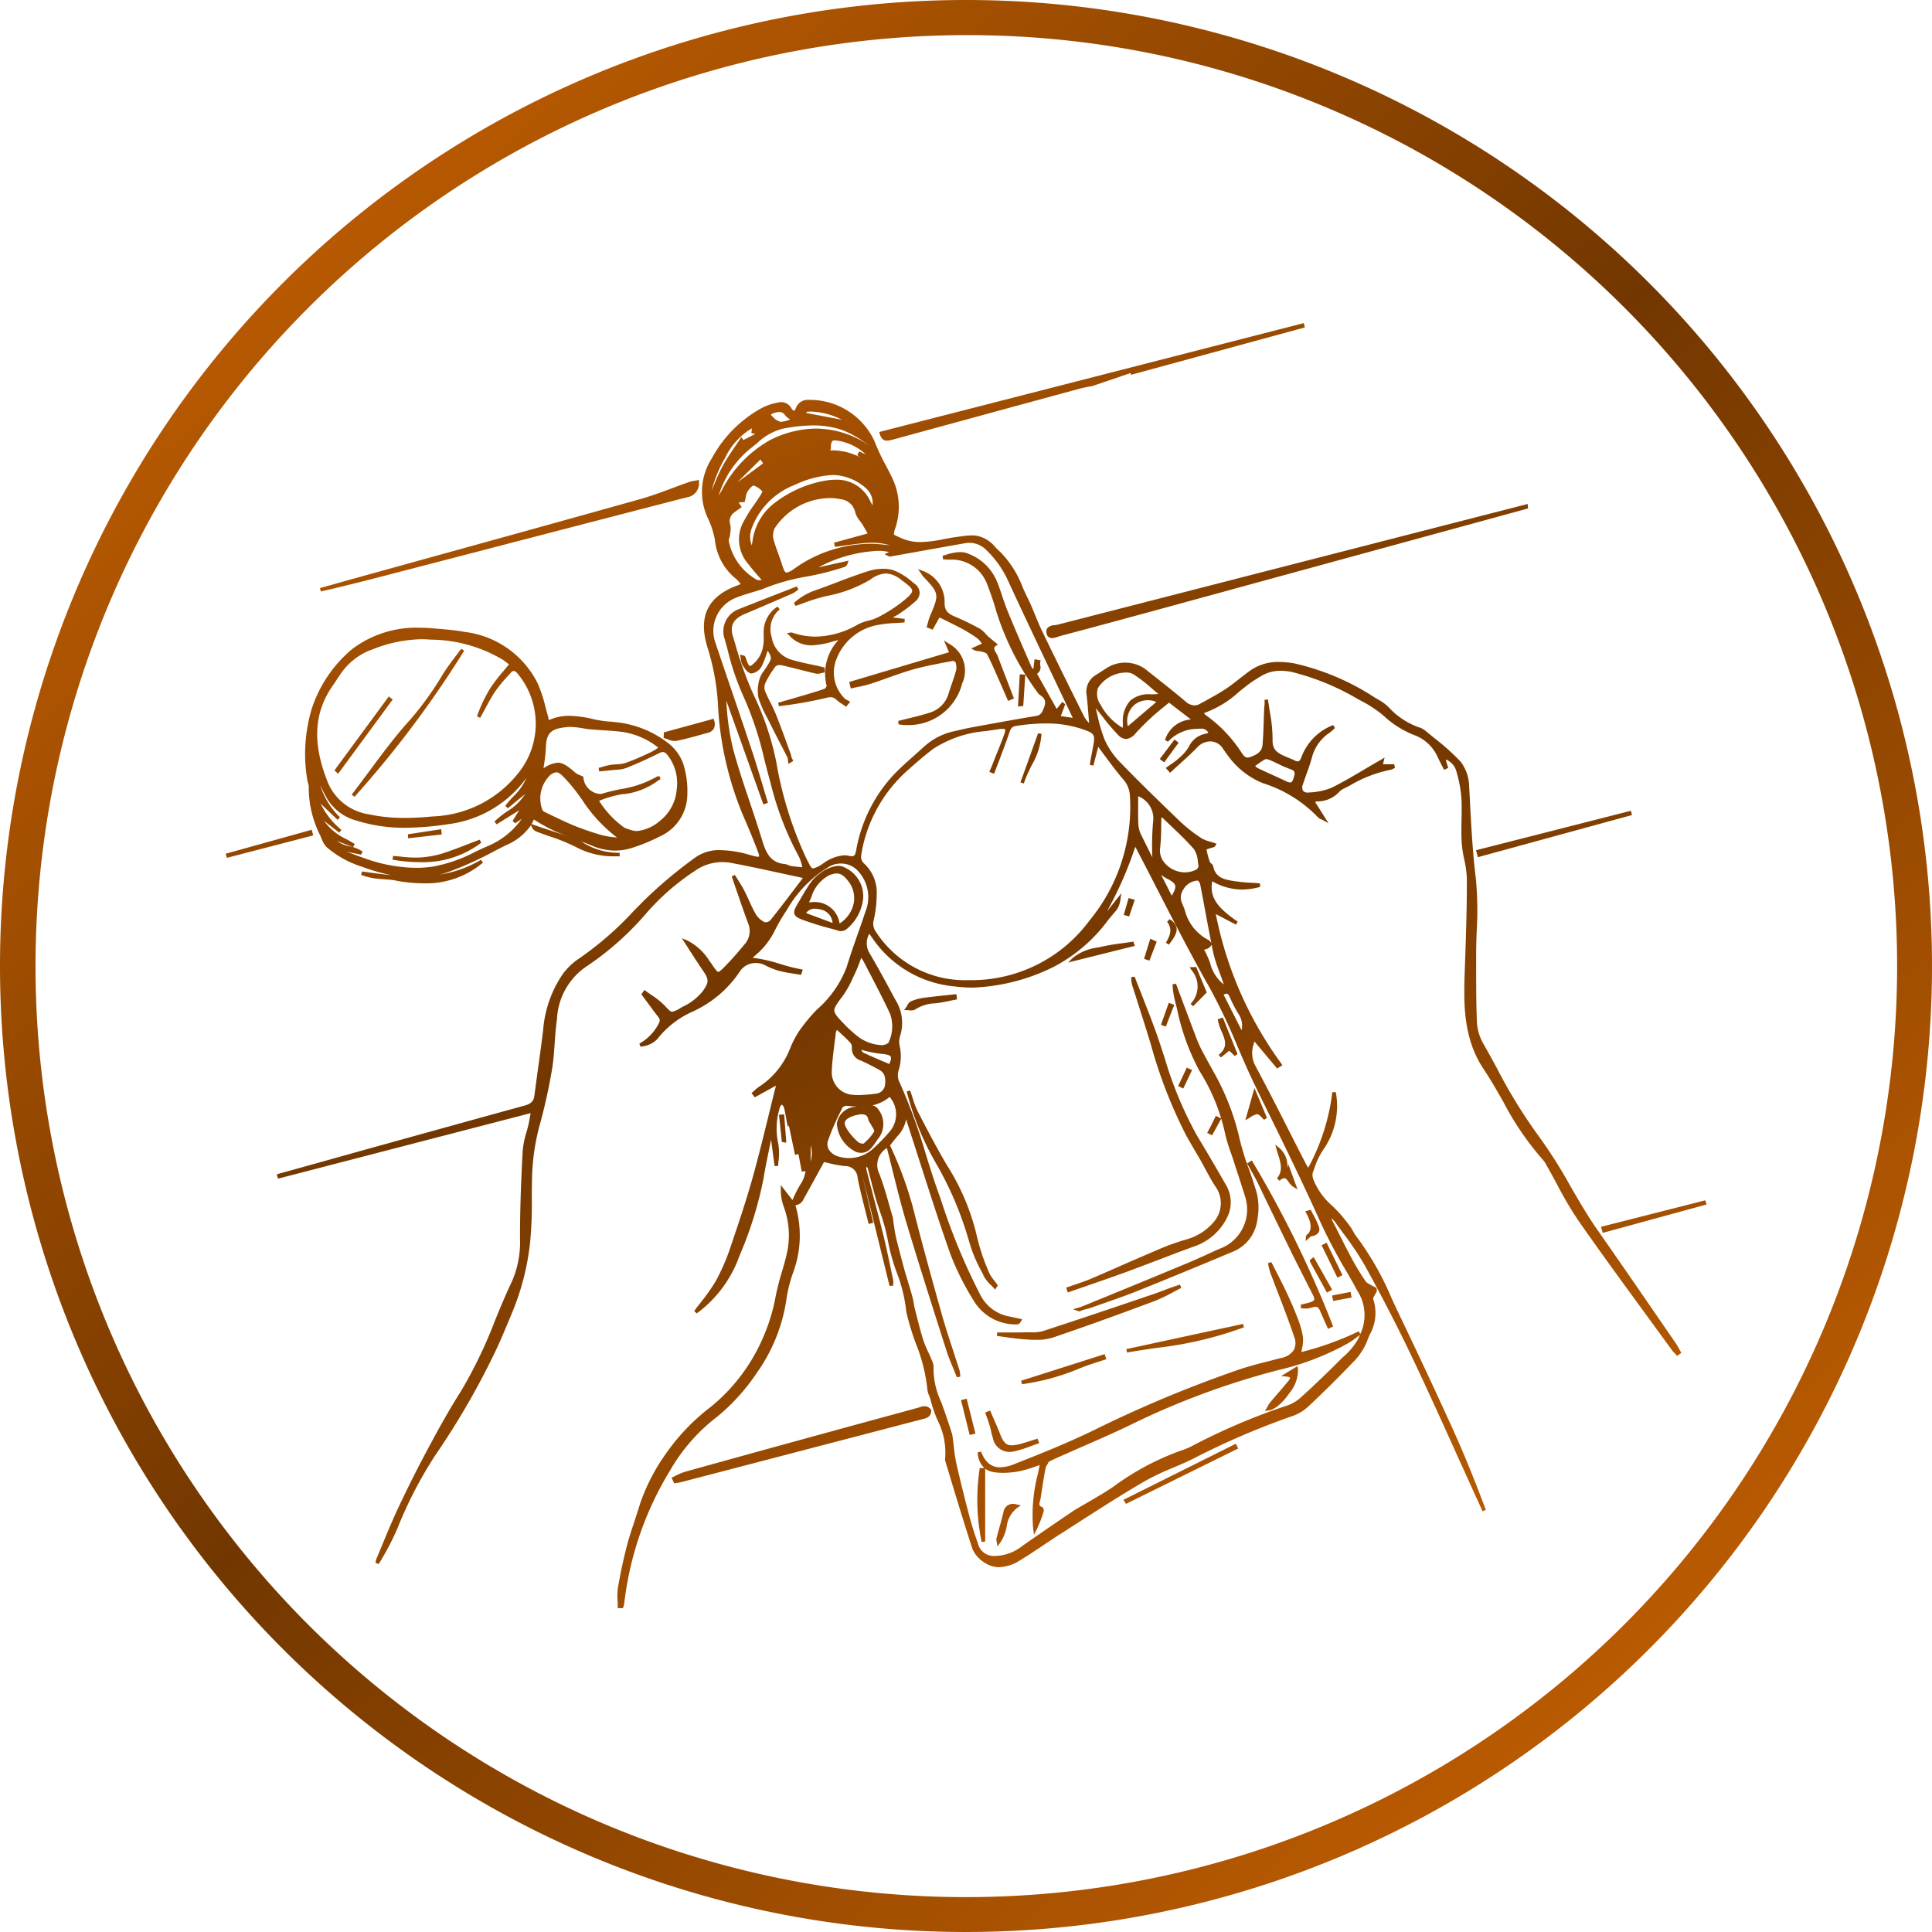 <svg id="Component_39_36" data-name="Component 39 – 36" xmlns="http://www.w3.org/2000/svg" xmlns:xlink="http://www.w3.org/1999/xlink" width="110" height="110" viewBox="0 0 110 110">
  <defs>
    <linearGradient id="linear-gradient" x1="0.064" y1="0.052" x2="0.891" y2="0.974" gradientUnits="objectBoundingBox">
      <stop offset="0" stop-color="#c96201"/>
      <stop offset="0.483" stop-color="#723700"/>
      <stop offset="1" stop-color="#c96201"/>
    </linearGradient>
    <linearGradient id="linear-gradient-2" x1="0.24" y1="-0.181" x2="0.874" y2="1.079" xlink:href="#linear-gradient"/>
  </defs>
  <path id="Pfad_36812" data-name="Pfad 36812" d="M55,2A53.015,53.015,0,0,0,34.371,103.836,53.014,53.014,0,0,0,75.629,6.164,52.666,52.666,0,0,0,55,2m0-2A55,55,0,1,1,0,55,55,55,0,0,1,55,0Z" fill="url(#linear-gradient)"/>
  <g id="Group_67553" data-name="Group 67553" transform="translate(-88.496 -99.901)">
    <g id="Group_67554" data-name="Group 67554" transform="translate(101.463 118.43)">
      <path id="Union_2" data-name="Union 2" d="M13039.36,12256.625v-.1c0-.108,0-.221-.01-.329a3.375,3.375,0,0,1,.023-.749c.164-.924.338-1.727.532-2.456.118-.444.267-.889.408-1.312.1-.318.213-.651.312-.977a11.035,11.035,0,0,1,1.332-2.663l.014-.02a12.035,12.035,0,0,1,2.726-2.884,10.375,10.375,0,0,0,2.827-3.67,10.632,10.632,0,0,0,.825-2.581,13.853,13.853,0,0,1,.353-1.387c.118-.4.239-.819.322-1.233a4.676,4.676,0,0,0-.214-2.5,2.692,2.692,0,0,1-.165-.937v-.29l.178.228c.162.209.322.416.484.622.028-.06.057-.118.081-.175a6.3,6.3,0,0,1,.382-.728,1.685,1.685,0,0,0,.279-.739l-.21.026-.191-1-.193.049-.355-1.687-.056.105-.043-.233a.083.083,0,0,1-.013-.065c-.014-.062-.023-.129-.036-.194-.037-.2-.076-.428-.132-.645a.451.451,0,0,0-.112-.142l-.006-.007a.43.43,0,0,0-.1.136,3.99,3.99,0,0,0-.1,2.1,3.325,3.325,0,0,1,.01,1.009c-.01.082-.016.168-.022.25l-.2.007-.2-1.516a.025.025,0,0,0,0,.017c-.042.2-.082.4-.125.607-.108.529-.22,1.079-.309,1.625a21.559,21.559,0,0,1-1.328,4.291c-.06.145-.115.292-.171.437a6.933,6.933,0,0,1-2.3,2.93l-.142-.142c.108-.147.228-.3.353-.46a10.8,10.8,0,0,0,.878-1.249,12.068,12.068,0,0,0,.871-2.032c.4-1.181.871-2.574,1.256-3.962.332-1.2.631-2.43.924-3.62.118-.483.24-.983.365-1.477,0-.007,0-.013,0-.023l-1.2.661-.184-.24.068-.062c.033-.029.066-.059.1-.088a1.482,1.482,0,0,1,.236-.194,4.572,4.572,0,0,0,1.763-2.131l.026-.062a5.709,5.709,0,0,1,.5-.97,9.821,9.821,0,0,1,1.023-1.243l.006-.006a6.037,6.037,0,0,0,1.7-2.437c.185-.612.4-1.224.608-1.818.151-.425.306-.861.447-1.3a2.187,2.187,0,0,0-.529-2.449,1.341,1.341,0,0,0-1.542-.125,6.8,6.8,0,0,0-2.4,2.466,10.283,10.283,0,0,0-.635,1.072,4.385,4.385,0,0,1-1.2,1.542.578.578,0,0,0-.1.1,8.693,8.693,0,0,1,1.559.352,10.276,10.276,0,0,0,1.174.3l.115.021-.1.3-.082-.014c-.115-.02-.23-.039-.346-.056-.267-.043-.543-.086-.806-.154a4.1,4.1,0,0,1-.818-.326,1.115,1.115,0,0,0-.52-.125,1.062,1.062,0,0,0-.924.5,6.414,6.414,0,0,1-2.71,2.281,5.246,5.246,0,0,0-1.982,1.553,1.407,1.407,0,0,1-.832.411l-.111.029-.076-.185a2.7,2.7,0,0,0,1.089-1.117c.1-.185.095-.264-.017-.408-.224-.286-.44-.585-.651-.871-.089-.118-.174-.237-.263-.355l-.043-.059.175-.247.082.063c.105.079.22.158.328.233a4.49,4.49,0,0,1,.721.575l.059.063c.211.221.3.31.389.31a1.381,1.381,0,0,0,.467-.211l.142-.079a3.192,3.192,0,0,0,1.121-.867c.368-.51.375-.675.039-1.164-.27-.392-.532-.8-.766-1.164-.1-.151-.191-.3-.28-.435l-.174-.266.293.118a3.151,3.151,0,0,1,1.278,1.17c.076.1.142.194.194.276.142.2.24.349.31.349.092,0,.292-.214.595-.536l.017-.016c.306-.322.6-.671.874-1a1.134,1.134,0,0,0,.211-1.22c-.217-.585-.421-1.177-.635-1.806-.1-.275-.194-.559-.293-.854l.178-.086.2.319c.125.2.236.382.332.565s.184.378.27.565c.121.27.25.55.4.806a1.213,1.213,0,0,0,.493.435.159.159,0,0,0,.046.006.414.414,0,0,0,.267-.1c.51-.638,1.013-1.3,1.5-1.942q.179-.233.355-.471v-.013l-1.1-.237c-.97-.21-1.97-.431-2.959-.614a2.706,2.706,0,0,0-2.095.46,13.331,13.331,0,0,0-2.7,2.345,16.892,16.892,0,0,1-3.538,3.14,3.837,3.837,0,0,0-1.6,2.937c-.062.446-.1.9-.128,1.351-.036.507-.072,1.033-.158,1.542a31.973,31.973,0,0,1-.729,3.262,12.626,12.626,0,0,0-.407,3.042c-.011.345-.011.7-.011,1.039a22.858,22.858,0,0,1-.095,2.463,14.428,14.428,0,0,1-1.02,4.008c-.075.178-.147.358-.224.536-.21.5-.424,1.022-.661,1.525a43.977,43.977,0,0,1-3.491,6.066,23.77,23.77,0,0,0-2.157,4.162,15.165,15.165,0,0,1-1.072,2.039l-.184-.076a.31.31,0,0,1,.013-.056.652.652,0,0,1,.036-.145c.119-.282.237-.568.353-.849.279-.674.568-1.371.884-2.045.55-1.17,1.121-2.314,1.707-3.4.562-1.052,1.18-2.176,1.881-3.277a25.945,25.945,0,0,0,1.933-4.015c.31-.753.628-1.526.986-2.272a5.651,5.651,0,0,0,.438-2.446c0-1.453.05-3.024.154-4.951a5.073,5.073,0,0,1,.214-1.053c.046-.164.093-.332.129-.5.029-.129.052-.264.082-.431q.015-.075.029-.158l-14.385,3.731-.026-.092a.33.33,0,0,0-.017-.059l-.026-.1.1-.026c.812-.224,1.621-.45,2.43-.674l2.5-.7c2.977-.825,6.054-1.68,9.085-2.512.362-.1.51-.25.55-.56.072-.542.147-1.095.22-1.631.1-.687.19-1.4.279-2.1a6.536,6.536,0,0,1,1.1-3.169,3.6,3.6,0,0,1,.956-.918,18.44,18.44,0,0,0,3.107-2.709c.194-.194.392-.395.585-.592a26.117,26.117,0,0,1,2.891-2.427,2.332,2.332,0,0,1,1.44-.437,6.388,6.388,0,0,1,1.184.142c.147.029.292.072.434.111.122.036.243.073.368.1a.67.67,0,0,0,.161.023.108.108,0,0,0,.065-.013s.026-.043-.042-.224c-.217-.582-.454-1.147-.674-1.674a18.7,18.7,0,0,1-1.611-6.563,13.288,13.288,0,0,0-.605-3.436c-.536-1.72-.017-2.86,1.588-3.492.076-.026.151-.062.247-.1.017-.007.036-.017.056-.023l-.049-.06a1.677,1.677,0,0,0-.23-.246,3.248,3.248,0,0,1-1.193-2.22,5.055,5.055,0,0,0-.421-1.269c-.023-.06-.05-.115-.072-.171a3.529,3.529,0,0,1,.315-3.184,7.1,7.1,0,0,1,2.848-2.873,3.147,3.147,0,0,1,.91-.306.665.665,0,0,1,.779.325c.05.089.108.132.142.132s.076-.05.105-.132a.719.719,0,0,1,.739-.483l.086,0a4.056,4.056,0,0,1,3.653,2.345,11.835,11.835,0,0,0,.657,1.4c.122.233.243.47.358.707a3.8,3.8,0,0,1,.171,2.863.964.964,0,0,0-.075.342c.013.03.095.069.21.122.046.02.1.043.154.069a2.643,2.643,0,0,0,1.157.249,7.292,7.292,0,0,0,1.3-.164c.26-.049.526-.1.792-.132.063-.01.125-.016.191-.026a4.861,4.861,0,0,1,.756-.059,1.8,1.8,0,0,1,1.227.688c.082.085.167.171.256.246a5.715,5.715,0,0,1,1.286,2.019c.092.207.188.421.289.625.158.315.293.645.424.964.119.289.24.592.379.874.845,1.756,1.7,3.479,2.426,4.936a1.647,1.647,0,0,0,.233.3c.011.01.021.022.03.032-.01-.131-.02-.263-.03-.4-.032-.388-.062-.789-.108-1.181a1.106,1.106,0,0,1,.54-1.164l.27-.171c.085-.059.171-.115.26-.167a1.957,1.957,0,0,1,2.41.124c.8.632,1.47,1.158,2.146,1.727a.8.8,0,0,0,.51.23.658.658,0,0,0,.306-.086c.079-.046.161-.089.24-.131.4-.221.818-.447,1.207-.7.286-.19.562-.407.831-.618.178-.138.358-.282.546-.418a2.753,2.753,0,0,1,1.684-.522,5.349,5.349,0,0,1,.861.079,13.925,13.925,0,0,1,4.58,1.939l.358.208a2.581,2.581,0,0,1,.53.44,4.252,4.252,0,0,0,1.6,1.042,1.1,1.1,0,0,1,.381.188l.543.443a13.067,13.067,0,0,1,1.482,1.329,2.373,2.373,0,0,1,.493,1.4c.011.191.021.379.03.569.079,1.528.157,3.113.349,4.669a19.421,19.421,0,0,1,.053,2.985c-.017.467-.036.95-.033,1.421,0,.21,0,.421,0,.631,0,1.052,0,2.144.046,3.212a2.78,2.78,0,0,0,.364,1.181c.257.447.507.907.75,1.352a29.271,29.271,0,0,0,2.318,3.794,28.438,28.438,0,0,1,1.91,3c.474.818.963,1.663,1.516,2.452,1.184,1.693,2.377,3.423,3.528,5.1l.943,1.368a3.445,3.445,0,0,1,.185.315c.026.049.052.1.078.142l.043.079-.24.171-.059-.066c-.026-.026-.053-.056-.076-.082a1.588,1.588,0,0,1-.171-.194c-.479-.66-.97-1.331-1.443-1.979-1.272-1.743-2.591-3.548-3.85-5.35a20.909,20.909,0,0,1-1.23-2.082c-.174-.325-.354-.66-.542-.986-.02-.032-.036-.068-.056-.1a1.524,1.524,0,0,0-.2-.31,16.424,16.424,0,0,1-2.262-3.308c-.353-.618-.717-1.256-1.115-1.854-1.216-1.812-1.144-3.854-1.085-5.655l.01-.276c.057-1.62.115-3.3.108-4.944a5.667,5.667,0,0,0-.147-1.069,6.851,6.851,0,0,1-.145-.94c-.026-.443-.02-.891-.01-1.328.006-.414.017-.842-.01-1.263a7.218,7.218,0,0,0-.3-1.545.972.972,0,0,0-.595-.625l.147.48-.236.111-.043-.085-.1-.194c-.072-.145-.147-.293-.22-.444a2.341,2.341,0,0,0-1.339-1.259,5.416,5.416,0,0,1-1.716-1.078,6.6,6.6,0,0,0-1.246-.839l-.24-.128a14.086,14.086,0,0,0-3.774-1.549,3.266,3.266,0,0,0-.635-.065,2.09,2.09,0,0,0-1.131.318l-.142.086c-.118.072-.24.147-.355.227-.256.178-.506.382-.746.575a5.814,5.814,0,0,1-1.979,1.2s0,0,0,.007a.412.412,0,0,0,.093.108,7.8,7.8,0,0,1,1.982,2.049c.02.025.036.052.056.082.118.174.2.289.352.289a.463.463,0,0,0,.125-.023c.483-.164.69-.364.721-.693.039-.444.053-.9.068-1.342.007-.236.017-.483.026-.727,0-.053.007-.108.014-.161a1.639,1.639,0,0,0,.006-.315l0-.023.2-.025v.025c.029.221.068.447.1.668a8.479,8.479,0,0,1,.158,1.611c-.017.614.329.763.763.957.033.013.069.029.1.042s.089.036.135.057a1.7,1.7,0,0,1,.233.1.448.448,0,0,0,.2.066c.037,0,.125,0,.214-.25a3.123,3.123,0,0,1,1.806-1.818l.1.168c-.029.025-.062.056-.092.085a1.767,1.767,0,0,1-.224.19,2.43,2.43,0,0,0-1,1.424c-.089.322-.2.642-.315.95-.062.178-.128.362-.187.543a.435.435,0,0,0,0,.378.35.35,0,0,0,.329.1,3.71,3.71,0,0,0,1.328-.283c.678-.342,1.342-.736,1.986-1.118.26-.154.529-.312.8-.467l.2-.118-.089.378h.638l.043.214-.075.033a.167.167,0,0,0-.046.022.457.457,0,0,1-.146.05,7.438,7.438,0,0,0-2.314.9c-.065.032-.128.068-.194.1-.022.014-.046.023-.072.036a1.079,1.079,0,0,0-.3.19,1.683,1.683,0,0,1-1.292.572.315.315,0,0,0-.1.03s-.007,0-.01,0l.766,1.207-.339-.182c-.029-.016-.059-.029-.089-.042a.464.464,0,0,1-.177-.112,7.4,7.4,0,0,0-3.131-1.939,4.561,4.561,0,0,1-2.031-1.625c-.079-.1-.155-.213-.254-.358a.849.849,0,0,0-.717-.395,1.032,1.032,0,0,0-.733.336c-.325.339-.68.657-1.022.967-.15.135-.306.276-.453.414l-.076.069-.243-.273.089-.065c.065-.05.138-.1.2-.142a3.378,3.378,0,0,0,.421-.319l.053-.049a2.491,2.491,0,0,0,.542-.618,1.312,1.312,0,0,1,.99-.763.428.428,0,0,0,.128-.056.443.443,0,0,0-.44-.224c-.072,0-.151,0-.233.01l-.04,0a2.284,2.284,0,0,0-1.585.73l-.167-.1a1.661,1.661,0,0,1,1.473-1.167l-1.246-.957c-.092.076-.184.148-.272.221-.237.193-.464.378-.678.572-.352.322-.657.628-.934.93a.836.836,0,0,1-.56.349.694.694,0,0,1-.473-.253,10.961,10.961,0,0,1-.852-1c-.105-.135-.218-.276-.326-.411a1.06,1.06,0,0,1-.085-.115c.039.147.075.3.108.447a8.707,8.707,0,0,0,.407,1.371,4.44,4.44,0,0,0,.911,1.315c1.138,1.177,2.312,2.311,3.409,3.363a8.355,8.355,0,0,0,1.194.931,1.777,1.777,0,0,0,.489.193c.082.026.168.05.25.079l.118.043-.062.1a.135.135,0,0,1-.078.085c-.062.023-.146.047-.221.069s-.158.05-.21.069a4.151,4.151,0,0,0,.2.736.306.306,0,0,0,.06.056.293.293,0,0,1,.118.161c.135.688.687.773,1.269.861l.021,0a8.633,8.633,0,0,0,.934.085l.434.03.02.2a3.858,3.858,0,0,1-1.045.154,3.418,3.418,0,0,1-1.69-.474c-.145.888.23,1.463,1.453,2.3l-.1.171-1.145-.6a21.391,21.391,0,0,0,3.735,8.52l.056.086-.3.188-1.3-1.549c-.01.053-.021.1-.033.151a1.556,1.556,0,0,0,.056,1.17c.707,1.322,1.4,2.68,2.068,4,.276.543.563,1.108.849,1.661a2.28,2.28,0,0,0,.121.2.118.118,0,0,1,.01.014,12,12,0,0,0,1.371-4.3l.2,0a4.342,4.342,0,0,1-.7,3.252,4.077,4.077,0,0,0-.514,1.056c-.032.089-.065.178-.1.266a.69.69,0,0,0,.043.418,3.834,3.834,0,0,0,1.068,1.477c.129.128.26.26.385.391a10,10,0,0,1,.642.8,2.427,2.427,0,0,1,.161.26,2.034,2.034,0,0,0,.168.27,16.715,16.715,0,0,1,2.031,3.563c.118.257.24.52.365.779.943,1.974,2.052,4.314,3.13,6.694.592,1.306,1.184,2.753,1.861,4.555l-.185.078-.078-.171c-.062-.131-.122-.263-.182-.395-.371-.815-.746-1.644-1.111-2.446-.838-1.86-1.709-3.787-2.6-5.665-.818-1.727-1.716-3.472-2.745-5.336a17.019,17.019,0,0,0-1.193-1.782c-.171-.228-.343-.464-.507-.7a.981.981,0,0,0-.181-.171.131.131,0,0,1-.026-.017c.1.2.2.4.31.605.275.556.565,1.127.861,1.683a14.667,14.667,0,0,0,.789,1.3.763.763,0,0,0,.25.182,1.458,1.458,0,0,1,.135.082.747.747,0,0,0,.072.032.3.3,0,0,1,.178.139.271.271,0,0,1-.05.236c-.013.023-.026.046-.036.066-.017.039-.039.078-.06.118a.71.71,0,0,0-.062.135,2.5,2.5,0,0,1-.2,2.071c-.056.135-.111.272-.161.407a3.757,3.757,0,0,1-.842,1.207c-.742.779-1.548,1.575-2.462,2.437a2.534,2.534,0,0,1-.931.565,43.549,43.549,0,0,0-5.613,2.41c-.388.194-.792.368-1.184.532a14.66,14.66,0,0,0-1.62.773c-1.23.717-2.453,1.5-3.631,2.255l-1.091.7c-.319.2-.639.417-.95.624-.447.3-.914.615-1.385.9a2.362,2.362,0,0,1-1.22.408,1.484,1.484,0,0,1-.845-.267,1.732,1.732,0,0,1-.671-.763c-.411-1.256-.8-2.538-1.178-3.777-.124-.418-.249-.832-.374-1.247a.159.159,0,0,1-.01-.088,4.044,4.044,0,0,0-.432-2.233,7.988,7.988,0,0,1-.4-1.174,1.509,1.509,0,0,0-.076-.22,1.135,1.135,0,0,1-.1-.358,9.637,9.637,0,0,0-.647-2.585,14.671,14.671,0,0,1-.533-1.745.043.043,0,0,0-.007-.021.375.375,0,0,1-.013-.072,8.677,8.677,0,0,0-.543-2.223,11.1,11.1,0,0,1-.5-1.8,10.6,10.6,0,0,0-.464-1.693c-.056-.171-.115-.349-.171-.526-.118-.375-.214-.76-.31-1.135-.065-.25-.131-.51-.2-.766a.382.382,0,0,0-.066-.115.257.257,0,0,0-.022.138c.141.572.3,1.147.44,1.707.178.664.354,1.348.522,2.025.158.638.293,1.289.428,1.924.046.217.089.434.138.65a.824.824,0,0,1-.013.346h-.194l-1.545-6.294.618,2.706-.264.063-.022-.095c-.06-.247-.125-.5-.185-.743-.147-.579-.3-1.181-.417-1.779a.7.7,0,0,0-.724-.677,6.45,6.45,0,0,1-.924-.168c-.092-.02-.181-.039-.267-.06-.092.171-.187.339-.279.51-.286.523-.579,1.059-.878,1.588a.577.577,0,0,1-.471.362h0a6.047,6.047,0,0,1-.119,3.8,7.8,7.8,0,0,0-.389,1.535,9.635,9.635,0,0,1-1.684,4.2,11.5,11.5,0,0,1-2.242,2.488,10.362,10.362,0,0,0-2.716,3.1,18.6,18.6,0,0,0-2.6,7.579.685.685,0,0,1-.032.125.155.155,0,0,0-.014.039l-.022.072Zm14.9-24.713c.224.589.4,1.2.569,1.8.059.21.121.424.184.634a1.469,1.469,0,0,1,.043.28c.007.056.01.108.02.157.014.069.023.139.033.207.032.207.068.425.118.632.132.525.272,1.056.411,1.571l.056.211c.036.125.075.253.112.374.022.073.046.148.068.224s.046.158.072.237c.069.236.145.483.207.727.026.1.043.2.06.3s.029.188.053.275c.033.122.063.244.092.365.122.477.247.97.395,1.447a5.49,5.49,0,0,0,.276.67c.06.125.118.257.171.389.014.026.023.053.033.075a.919.919,0,0,1,.108.411,4.446,4.446,0,0,0,.411,1.937c.19.49.358,1,.52,1.486l.108.335a1.349,1.349,0,0,1,.056.3c0,.033.01.069.014.1.02.145.036.293.052.438a8.376,8.376,0,0,0,.142.911c.207.907.444,1.877.753,3.044.139.526.315,1.046.471,1.493a.926.926,0,0,0,.917.714,2.611,2.611,0,0,0,1.607-.569c.855-.6,1.77-1.229,2.878-1.979.171-.115.352-.217.529-.318.1-.06.213-.119.322-.185.138-.082.275-.164.417-.246.349-.207.71-.418,1.042-.651a15.056,15.056,0,0,1,3.788-2.032l.06-.022a4.155,4.155,0,0,0,.578-.233,35.783,35.783,0,0,1,5.5-2.342,2.306,2.306,0,0,0,.785-.486c.685-.618,1.378-1.282,2.124-2.028.082-.082.168-.165.25-.243a3.836,3.836,0,0,0,.832-.987c.046-.092.088-.183.126-.273l-.176.133a4.671,4.671,0,0,1-.457.322,15.174,15.174,0,0,1-4,1.548,44.484,44.484,0,0,0-8.257,3.038c-1,.49-2.035.94-3.038,1.378-.486.214-.986.435-1.479.654-.108.049-.215.105-.32.162l-.028.059q-.029.059-.059.108a.654.654,0,0,0-.093.2c-.115.628-.2,1.184-.275,1.693-.011.057-.023.108-.037.158-.056.2-.072.286.119.355.1.039.1.21.082.27a7.288,7.288,0,0,1-.4,1.025l-.142.283-.046-.316a9.261,9.261,0,0,1,.276-3.2c.029-.149.06-.3.089-.451-.082.026-.163.055-.243.083a6.686,6.686,0,0,1-.957.275,5.111,5.111,0,0,1-.871.083,3.446,3.446,0,0,1-.471-.03,1.156,1.156,0,0,1-.559-.205v4.147l-.2.023a11.717,11.717,0,0,1-.122-4.117l.01-.092h.263a1.275,1.275,0,0,1-.377-.891l.19-.046c.236.608.582.894,1.085.894a2.265,2.265,0,0,0,.8-.177c1.233-.487,2.664-1.053,4.015-1.687l.441-.207a70.324,70.324,0,0,1,8.509-3.548c.556-.177,1.131-.322,1.69-.463.184-.046.365-.1.549-.142a1.088,1.088,0,0,0,.727-.467.908.908,0,0,0,.014-.736c-.27-.806-.582-1.618-.882-2.4-.128-.329-.26-.671-.385-1.01a3.174,3.174,0,0,1-.224-.789l.188-.056c.083.161.165.318.247.479.188.365.381.747.563,1.125.266.563.47,1.02.631,1.446a5.256,5.256,0,0,1,.361,1.22,2.13,2.13,0,0,1-.062.694l-.029.157a17,17,0,0,0,3.265-1.18l.092.153a2.546,2.546,0,0,0-.15-2.433c-.056-.088-.105-.184-.154-.275-.03-.057-.062-.119-.093-.175-.118-.2-.233-.407-.352-.611a30.67,30.67,0,0,1-1.479-2.778c-1.1-2.463-2.318-4.929-3.492-7.312l-.233-.48c-.371-.756-.71-1.538-1.035-2.3a34.269,34.269,0,0,0-1.592-3.354c-1.042-1.835-2.022-3.739-2.969-5.583-.411-.8-.839-1.631-1.263-2.44a21.589,21.589,0,0,1-1.618,3.687l.592-.747.23-.292-.053.368a1.217,1.217,0,0,1-.246.621c-.142.164-.286.332-.425.5a9.064,9.064,0,0,1-3.091,2.681,11.258,11.258,0,0,1-4.633,1.2,7.535,7.535,0,0,1-.986-.062,6.354,6.354,0,0,1-4.737-2.752c-.05-.072-.1-.145-.171-.236a.147.147,0,0,1-.01-.017v.007a1.1,1.1,0,0,0-.023,1.032c.553.938,1.062,1.881,1.489,2.683a2.475,2.475,0,0,1,.3,2.075,1.079,1.079,0,0,0-.033.595,2.639,2.639,0,0,1-.065,1.4.936.936,0,0,0,.013.569,31.48,31.48,0,0,1,1.532,4.165c.21.681.431,1.382.671,2.062.063.175.121.349.184.52a35.464,35.464,0,0,0,2.295,5.527,2.307,2.307,0,0,0,1.631,1.161c.136.026.271.056.4.085l.315.069-.068.118c-.023.043-.1.175-.221.175a.026.026,0,0,1-.017,0,2.79,2.79,0,0,1-2.344-1.177,15.421,15.421,0,0,1-1.434-2.812c-.638-1.8-1.229-3.659-1.806-5.451-.236-.733-.479-1.493-.72-2.239,0,0,0,0,0-.007a1.856,1.856,0,0,1-.523,1l-.095.119c-.076.095-.155.193-.23.292-.021.03-.043.06-.066.088a21.37,21.37,0,0,1,1.289,3.477c.55,2.177,1.147,4.324,1.657,6.136.2.707.431,1.417.658,2.1.1.328.217.664.322,1a1.139,1.139,0,0,1,.068.453l-.193.03c-.062-.165-.129-.326-.194-.487-.145-.345-.293-.7-.407-1.068l-.264-.822c-.667-2.094-1.357-4.264-2-6.408-.3-1-.556-2.038-.806-3.038-.1-.4-.2-.817-.311-1.229A1.129,1.129,0,0,0,13054.262,12231.912Zm-3.916-.717a1.676,1.676,0,0,0,0-.921Zm1.818-3.084-.118.246a13.224,13.224,0,0,0-.717,1.667.589.589,0,0,0,.046.477.91.91,0,0,0,.572.415,2.03,2.03,0,0,0,1.985-.48,9.981,9.981,0,0,0,.918-.95,1.509,1.509,0,0,0-.007-1.966,2.306,2.306,0,0,1-.982.478.5.5,0,0,1,.3.183,1.348,1.348,0,0,1,.026,1.72c-.049.063-.092.129-.141.2-.194.282-.411.6-.825.6a.955.955,0,0,1-.25-.036,1.924,1.924,0,0,1-1.135-1.627,1.134,1.134,0,0,1,1.059-.957l.113-.015c-.171,0-.356-.018-.587-.041h-.022A.359.359,0,0,0,13052.164,12228.111Zm.871.424a1.826,1.826,0,0,0-.312.082c-.253.1-.388.207-.424.322s.017.27.161.486a3.5,3.5,0,0,0,.605.675.494.494,0,0,0,.253.078.1.1,0,0,0,.036,0,2.793,2.793,0,0,0,.621-.713.909.909,0,0,0-.125-.25,1.7,1.7,0,0,1-.1-.182c-.01-.016-.026-.039-.043-.062a.375.375,0,0,1-.079-.167c-.039-.221-.147-.3-.437-.3h0A1.335,1.335,0,0,1,13053.035,12228.535Zm-1.193-4.82a.409.409,0,0,0-.062.135c-.023.2-.046.4-.072.592-.069.556-.145,1.128-.161,1.69a1.288,1.288,0,0,0,1.032,1.246,3.339,3.339,0,0,0,.493.033,8.414,8.414,0,0,0,1.026-.083.566.566,0,0,0,.486-.532c.043-.408-.049-.654-.3-.8-.343-.194-.7-.378-1.069-.543a.707.707,0,0,1-.52-.736.424.424,0,0,0-.088-.283c-.182-.193-.379-.378-.593-.575-.052-.053-.108-.1-.167-.157C13051.845,12223.708,13051.845,12223.712,13051.842,12223.715Zm1.4,1.141c.021.047.053.119.076.129.385.181.77.345,1.177.52l.325.138c.1-.2.125-.342.083-.417s-.2-.135-.464-.155a6.311,6.311,0,0,1-.733-.115l-.049-.01c-.125-.026-.244-.062-.358-.095l-.069-.02A.077.077,0,0,1,13053.242,12224.855Zm-.1-5.027c-.1.267-.191.493-.3.717l-.095.2a5.616,5.616,0,0,1-.543.98l-.036.049c-.325.434-.486.654-.474.839s.227.41.611.809c.175.184.372.354.563.522l.007,0a2.407,2.407,0,0,0,1.506.624h.013a.589.589,0,0,0,.379-.131,2.137,2.137,0,0,0,.1-1.641c-.342-.74-.727-1.477-1.095-2.19-.138-.26-.272-.522-.407-.786a1.637,1.637,0,0,0-.129-.2.1.1,0,0,1-.016-.026C13053.193,12219.684,13053.164,12219.756,13053.138,12219.828Zm20.718,1.875,1.022,2.016a1.172,1.172,0,0,0-.135-.858,7.9,7.9,0,0,1-.553-1.056c-.075-.164-.132-.164-.161-.164A.368.368,0,0,0,13073.855,12221.7Zm-.7-2.821a.546.546,0,0,1-.233.2.639.639,0,0,1-.181.049,4.569,4.569,0,0,1,.349.783,2.216,2.216,0,0,0,.76,1.189c.007,0,.007-.006.01-.006l-.1-.286c-.053-.154-.111-.31-.167-.461a8.406,8.406,0,0,1-.329-1.039c-.033-.161-.065-.321-.1-.482A.126.126,0,0,1,13073.154,12218.882Zm-12.04-12.311c-.082.013-.168.023-.254.036-.171.026-.348.05-.519.079a6.421,6.421,0,0,0-3.016,1.01c-.526.395-1.025.835-1.493,1.252a8.166,8.166,0,0,0-2.617,4.813.535.535,0,0,0,.125.428,2.255,2.255,0,0,1,.76,1.835,6.753,6.753,0,0,1-.168,1.42.8.8,0,0,0,.135.69,6.039,6.039,0,0,0,5.215,2.736c.072,0,.142,0,.211,0a8.343,8.343,0,0,0,6.7-3.366,10.176,10.176,0,0,0,2.321-7.191,1.5,1.5,0,0,0-.389-.888c-.322-.375-.621-.775-.914-1.167-.111-.151-.224-.3-.335-.45-.053-.069-.1-.139-.161-.228l-.276,1.069-.2-.036c.026-.244.076-.483.122-.717.032-.182.072-.372.1-.556.059-.408-.02-.53-.435-.687a6.394,6.394,0,0,0-2.327-.4,10.972,10.972,0,0,0-1.678.145c-.193.033-.275.111-.358.352-.187.553-.4,1.1-.6,1.641-.082.211-.164.421-.243.632l-.036.095-.273-.111.043-.092a.485.485,0,0,1,.033-.076l.068-.161c.066-.171.135-.339.2-.51.171-.417.346-.848.5-1.275.082-.224.066-.283.056-.3s-.025-.029-.121-.029A1.466,1.466,0,0,0,13061.114,12206.571Zm10.462,9.114a.791.791,0,0,0-.115.743c.063.142.119.286.175.428a2.625,2.625,0,0,0,1.342,1.72.4.4,0,0,1,.181.2c-.125-.615-.24-1.236-.353-1.838-.092-.5-.187-1.013-.285-1.517a.463.463,0,0,0-.125-.22c-.017,0-.033,0-.047,0A1,1,0,0,0,13071.576,12215.686Zm-1.167-.592q.237.464.47.928a.192.192,0,0,1,.017.036c.171-.271.23-.447.2-.572s-.167-.247-.474-.4a1.657,1.657,0,0,1-.321-.214C13070.337,12214.946,13070.373,12215.021,13070.409,12215.094Zm-.1-3.459c-.007.164-.01.329-.01.493a11.634,11.634,0,0,1-.066,1.26,1.073,1.073,0,0,0,.286.835,1.533,1.533,0,0,0,1.128.51,1.438,1.438,0,0,0,.664-.165.286.286,0,0,0,.112-.2c-.014-.078-.026-.161-.036-.239a1.488,1.488,0,0,0-.218-.711c-.407-.467-.868-.907-1.314-1.331-.161-.155-.329-.312-.493-.474C13070.344,12211.622,13070.323,12211.628,13070.308,12211.635Zm-20.662-13.014a.647.647,0,0,0-.1.079,1.362,1.362,0,0,1-.24.154c-.865.378-1.789.775-2.7,1.16-.674.28-.881.668-.687,1.3.037.119.073.24.112.362a20.213,20.213,0,0,0,1.062,2.949,16.1,16.1,0,0,1,1.293,3.847,21.435,21.435,0,0,0,1.689,5.429l.05.1c.181.361.256.51.354.51a1.76,1.76,0,0,0,.589-.3l.014-.006a2.309,2.309,0,0,1,1.163-.444,1.274,1.274,0,0,1,.271.029.615.615,0,0,0,.16.023c.136,0,.2-.046.254-.335a8.46,8.46,0,0,1,2.071-4.232c.345-.374.736-.723,1.114-1.059.221-.2.451-.4.668-.6a3.686,3.686,0,0,1,1.778-.9c.066-.014.129-.03.194-.047.227-.053.46-.108.693-.151l.322-.059c1.108-.2,2.256-.414,3.387-.6a.453.453,0,0,0,.389-.3c.19-.385.229-.651-.136-.885a.727.727,0,0,1-.184-.2,15.66,15.66,0,0,1-2.314-4.561c-.158-.578-.362-1.134-.523-1.555a2.148,2.148,0,0,0-2.15-1.4,2.4,2.4,0,0,1-.253-.013l-.111-.01-.021-.2.146-.04a2.924,2.924,0,0,1,.838-.168,1.244,1.244,0,0,1,.549.122,2.855,2.855,0,0,1,1.568,1.571c.109.267.2.54.29.81.1.292.2.6.322.888.427,1.039.878,2.078,1.341,3.133a.49.49,0,0,0,.111.146l.066-.57.352.065-.026.1a.67.67,0,0,0,0,.181.429.429,0,0,1-.182.482l1.118,2,.322-.4.165.138-.254.671.681.1-.052-.112c-.086-.174-.151-.312-.218-.453-.309-.651-.618-1.3-.924-1.946-.828-1.75-1.687-3.555-2.509-5.34a5.705,5.705,0,0,0-1.227-1.714,1.35,1.35,0,0,0-1.252-.368c-.865.151-1.746.31-2.6.461-.536.1-1.072.193-1.608.289l-.022,0a.141.141,0,0,1-.089-.032.239.239,0,0,0-.023-.01l-.19-.089.253-.125a2.377,2.377,0,0,0-.618-.069,7.963,7.963,0,0,0-3.4.938l1.716-.379-.059.172a.286.286,0,0,1-.185.19,15.187,15.187,0,0,1-2.107.536,11.877,11.877,0,0,0-2.607.743.2.2,0,0,1-.049.013s0,0,0,0c-.151.049-.307.1-.457.141-.326.1-.668.2-.986.332a2.024,2.024,0,0,0-1.135,2.539c.23.677.46,1.357.69,2.035.464,1.354.94,2.755,1.4,4.14.218.647.415,1.315.608,1.96.089.3.178.6.27.9l.026.092-.26.085-2.107-5.9a14.233,14.233,0,0,0,.382,2.735c.272,1.017.614,2.035.946,3.019.247.733.5,1.5.73,2.252s.516,1.224,1.295,1.293a.573.573,0,0,1,.188.062.428.428,0,0,0,.115.04c.194.029.392.049.582.069.033,0,.06.006.092.006-.013-.039-.022-.078-.032-.115a2,2,0,0,0-.182-.513,17.6,17.6,0,0,1-1.595-4.152c-.124-.44-.239-.892-.352-1.325a18.835,18.835,0,0,0-1.2-3.63,14.7,14.7,0,0,1-.892-2.624c-.052-.2-.108-.4-.164-.6a1.345,1.345,0,0,1,.763-1.723c.776-.309,1.575-.621,2.345-.921.329-.128.661-.256.989-.385Zm19.34,12.116c0,.392-.007.763.007,1.135a1.682,1.682,0,0,0,.125.644c.224.454.45.914.681,1.368a1.912,1.912,0,0,1-.014-.2,15.991,15.991,0,0,1,.05-1.814,1.36,1.36,0,0,0-.849-1.471Zm7.24-2.446a3.494,3.494,0,0,0-.46.3c-.04.026-.082.056-.125.089.007,0,.013.01.02.013a.661.661,0,0,0,.151.112c.282.135.572.266.854.395.243.111.5.229.747.345a.591.591,0,0,0,.223.069c.04,0,.119,0,.182-.2l.013-.039c.089-.283.128-.414-.178-.517a6.491,6.491,0,0,1-.71-.309c-.145-.069-.293-.138-.437-.2a.646.646,0,0,0-.238-.064A.153.153,0,0,0,13076.226,12208.291Zm-9.538-4.031a1.084,1.084,0,0,0,.184.967c.023.043.046.086.069.132a3.4,3.4,0,0,0,1.167,1.147c0-.082.007-.165.01-.243a1.731,1.731,0,0,1,.418-1.309,1.617,1.617,0,0,1,1.184-.358c.135,0,.272-.007.4-.023a.036.036,0,0,0-.007-.02c-.131-.105-.263-.217-.388-.326a7.942,7.942,0,0,0-1.01-.772.774.774,0,0,0-.424-.1A1.919,1.919,0,0,0,13066.688,12204.26Zm2.062.96a1.2,1.2,0,0,0-.349,1.193l1.617-1.381a1.119,1.119,0,0,0-.473-.1A1.208,1.208,0,0,0,13068.749,12205.22Zm-22.007-12.159a.981.981,0,0,0-.105.343c-.013.056-.022.114-.039.174l-.017.069-.346.026.178.26-.079.056c-.052.039-.1.072-.145.105a2.624,2.624,0,0,0-.243.181.6.6,0,0,0-.184.667,1.251,1.251,0,0,1,0,.467c0,.03-.007.057-.01.083a.881.881,0,0,1-.043.187.766.766,0,0,0-.036.178,3.255,3.255,0,0,0,1.611,2.223.557.557,0,0,0,.142.017c.039,0,.078,0,.125-.007l-.185-.213c-.2-.237-.4-.461-.572-.694a2.111,2.111,0,0,1-.352-2.266,8.033,8.033,0,0,1,.674-1.111c.118-.167.237-.345.349-.52a1.665,1.665,0,0,0,.125-.236l-.02-.02a1.049,1.049,0,0,0-.477-.319v0C13047.038,12192.706,13046.877,12192.854,13046.742,12193.061Zm1.535,2.111a.977.977,0,0,0-.065.556c.079.3.188.6.293.891.072.2.147.411.213.622.1.309.165.424.25.424a1.027,1.027,0,0,0,.408-.2,7.526,7.526,0,0,1,4.308-1.439,5.827,5.827,0,0,1,.6.026c.191.016.385.036.575.062a3.323,3.323,0,0,0-1.009-.147l-.164,0c-.432.021-.872.083-1.3.142-.187.026-.382.056-.572.079l-.092.01-.053-.236,1.913-.523c-.022-.039-.046-.079-.065-.115-.079-.141-.151-.266-.224-.388-.043-.069-.095-.138-.147-.207a1.324,1.324,0,0,1-.267-.486.946.946,0,0,0-.845-.757,2.314,2.314,0,0,0-.553-.062A3.8,3.8,0,0,0,13048.277,12195.172Zm1.151-2.5a4.227,4.227,0,0,0-2.44,2.46,1.308,1.308,0,0,0,0,.983c.014-.1.03-.194.047-.293a3.268,3.268,0,0,1,1.371-2.21,6.532,6.532,0,0,1,2.877-1.2,3.789,3.789,0,0,1,.489-.036,2.085,2.085,0,0,1,1.947,1.194c.046.089.095.177.141.263a1.1,1.1,0,0,0-.322-.924,2.934,2.934,0,0,0-1.884-.8h-.075A5.711,5.711,0,0,0,13049.429,12192.676Zm-.678-3.2a3.282,3.282,0,0,0-1.45.815c-.1.082-.2.164-.306.247a5.535,5.535,0,0,0-1.891,2.742c.03-.053.063-.1.092-.155.021-.029.037-.062.057-.092a6.9,6.9,0,0,1,2.759-2.9,5.907,5.907,0,0,1,2.623-.664,5.468,5.468,0,0,1,2.5.635,3.759,3.759,0,0,1,.467.3.427.427,0,0,0-.069-.065l-.062-.04a5.5,5.5,0,0,0-1.335-.746,5.014,5.014,0,0,0-1.657-.263A9.14,9.14,0,0,0,13048.751,12189.474Zm-3.248,1.607a7.133,7.133,0,0,0-.8,1.917.36.36,0,0,0,.022-.059c.175-.421.353-.858.566-1.27.207-.388.457-.76.7-1.118.105-.154.218-.315.319-.473l.079-.125.121.167.678-.349-.224-.042.029-.276A3.849,3.849,0,0,0,13045.5,12191.081Zm.69,1.418.006.006,1.434-1.059-.154-.217Zm5.3-1.931a.32.32,0,0,1-.046.139h.121a3.507,3.507,0,0,1,1.6.4l-.172-.122.105-.22.378.174a3.009,3.009,0,0,0-1.532-.77,1.048,1.048,0,0,0-.22-.029C13051.589,12190.138,13051.5,12190.157,13051.49,12190.568Zm-3.331-1.953-.026.007a.438.438,0,0,0-.053.075c.033.03.069.063.1.1a.939.939,0,0,0,.4.276.581.581,0,0,0,.075.007,1.409,1.409,0,0,0,.428-.1c.033-.01.063-.021.092-.03a1.013,1.013,0,0,1-.292-.239.4.4,0,0,0-.339-.187A1.241,1.241,0,0,0,13048.159,12188.615Zm2-.111c-.021,0-.057.036-.086.072.7.132,1.371.26,2.042.388a4.065,4.065,0,0,0-1.838-.464C13050.24,12188.5,13050.2,12188.5,13050.162,12188.5Zm10.774,64.369c0-.014-.007-.029-.01-.046a.357.357,0,0,1-.007-.168c.063-.246.132-.5.2-.743s.135-.506.2-.76a.537.537,0,0,1,.52-.467,1,1,0,0,1,.244.036l.224.057-.194.125a1.583,1.583,0,0,0-.615,1.091,2.4,2.4,0,0,1-.381.924l-.148.188Zm7.211-2.413,6.4-3.193.046.089c.017.03.029.063.046.093l.043.088-6.389,3.153Zm-25.726-1.263.095-.04.2-.1a2.719,2.719,0,0,1,.471-.193c2.712-.757,5.471-1.516,8.062-2.227,1.355-.371,2.729-.746,4.061-1.107l1.171-.322c.026-.007.056-.017.086-.026a.719.719,0,0,1,.292-.05.421.421,0,0,1,.346.228.44.44,0,0,1-.168.381.771.771,0,0,1-.3.115l-.069.02c-4.882,1.276-9.367,2.446-13.717,3.581a1.7,1.7,0,0,1-.218.039c-.029,0-.059.007-.089.014l-.075.01Zm18.3-2.236a3.306,3.306,0,0,1-.111-.421c-.023-.1-.047-.2-.076-.306-.046-.151-.1-.306-.154-.453-.023-.069-.05-.136-.072-.2l-.029-.089.275-.118.04.092c.053.125.105.247.161.368.118.27.243.55.352.832.2.529.361.69.678.69a2.07,2.07,0,0,0,.489-.079c.2-.052.411-.118.612-.184l.282-.089.086-.029.1.256-.1.036c-.128.043-.26.093-.385.139a7.066,7.066,0,0,1-.881.282,1.412,1.412,0,0,1-.339.043A.958.958,0,0,1,13060.723,12246.961Zm-1.821-2.177.322-.082.5,1.986-.329.079Zm17.41.444c.022-.043.042-.082.063-.118a1.157,1.157,0,0,1,.125-.191c.147-.177.3-.354.446-.525.194-.224.395-.457.586-.69.121-.146.108-.191.1-.2s-.056-.05-.2-.062l-.3-.03.924-.562.033.125a2.076,2.076,0,0,1-.483,1.4c-.312.457-.792.957-1.207,1l-.2.021Zm-13.987-1.549,4.754-1.513.1.286-.1.033-.364.118c-.264.086-.533.171-.793.27l-.2.076a12.943,12.943,0,0,1-3.114.894l-.1.014-.135.017Zm5.99-1.8,6.639-1.434.06.191a21.156,21.156,0,0,1-5.015,1.177c-.539.082-1.1.164-1.644.26Zm-5.6-.546c-.437-.02-.867-.078-1.285-.138-.168-.023-.325-.046-.48-.065l.01-.2c.286,0,.6,0,.925,0,.256,0,.467,0,.664-.007h.378a2.093,2.093,0,0,0,.641-.072c2.154-.7,4.321-1.434,6.356-2.127.184-.062.368-.135.546-.2.292-.111.595-.227.9-.315l.072.188c-.158.076-.316.161-.468.243a8.913,8.913,0,0,1-1.045.5c-1.7.635-3.709,1.374-5.8,2.081a2.86,2.86,0,0,1-.931.128C13063.037,12241.352,13062.863,12241.342,13062.715,12241.335Zm17.042-.7c-.043-.1-.085-.191-.128-.286-.1-.221-.2-.444-.293-.668-.079-.184-.171-.207-.25-.207a.566.566,0,0,0-.164.029,1.323,1.323,0,0,1-.671.043l0-.2.147-.032c.1-.023.207-.047.31-.076.184-.056.276-.105.3-.158s0-.15-.089-.321c-.174-.343-.352-.691-.522-1.029-.243-.478-.493-.971-.733-1.46-.332-.674-.661-1.358-.983-2.022-.3-.611-.6-1.243-.9-1.864-.114-.23-.243-.46-.368-.681-.059-.105-.118-.207-.174-.309l-.046-.086.266-.168.053.089a62.921,62.921,0,0,1,4.544,9.275l.033.086-.282.138Zm-14.48-1.026.3-.085.167-.05,1.568-.641c1.464-.6,2.973-1.221,4.456-1.839.361-.15.727-.315,1.075-.473.328-.151.667-.306,1.006-.447a2.385,2.385,0,0,0,1.249-2.809c-.135-.443-.282-.894-.424-1.328q-.129-.379-.247-.76c-.052-.161-.108-.325-.164-.483a8.348,8.348,0,0,1-.345-1.177,11.059,11.059,0,0,0-1.44-3.476,12.891,12.891,0,0,1-1.276-3.531c-.025-.108-.056-.214-.082-.322a4.891,4.891,0,0,1-.174-1.075l.193-.039c.1.26.194.516.29.775.253.675.513,1.371.772,2.052a8.74,8.74,0,0,0,.375.895c.178.346.371.694.556,1.029.085.151.168.3.25.45a13.983,13.983,0,0,1,1.384,3.644,14.655,14.655,0,0,0,.533,1.723c.161.461.325.934.457,1.414a3.643,3.643,0,0,1,.016,1.467,2.262,2.262,0,0,1-1.423,1.824c-1.986.832-3.755,1.562-5.412,2.227-.642.256-1.3.486-1.943.71-.19.065-.382.132-.572.2s-.365.112-.543.161l-.068.02-.171.072Zm14.754-.779,1.052-.207.017.1c.01.043.017.082.022.122l.021.1-1.053.193Zm-.405-.371c-.279-.507-.568-1.032-.852-1.552-.039-.079.026-.125.063-.155a.276.276,0,0,0,.053-.039l.093-.069,1.049,1.852-.29.171Zm-14.736-.079.1-.033c.135-.046.27-.095.4-.138.289-.1.588-.2.874-.319.612-.263,1.236-.532,1.838-.8.661-.289,1.342-.585,2.016-.871a12.841,12.841,0,0,1,1.635-.588,3.147,3.147,0,0,0,1.571-1.026,1.624,1.624,0,0,0,.05-2c-.2-.309-.379-.638-.553-.96-.089-.167-.181-.339-.276-.51-.111-.19-.227-.388-.339-.578-.161-.276-.328-.56-.486-.846a27.042,27.042,0,0,1-2.009-5.175c-.233-.77-.48-1.549-.72-2.3-.1-.306-.191-.608-.29-.914l-.007-.02a1.62,1.62,0,0,1-.1-.6l.194-.026c.145.379.3.764.444,1.135.325.832.664,1.69.956,2.552.1.3.2.611.3.91a21.64,21.64,0,0,0,1.871,4.488c.568.934,1.128,1.9,1.607,2.736a1.933,1.933,0,0,1,.063,1.937,3.255,3.255,0,0,1-1.891,1.614c-.687.25-1.381.516-2.052.772-.588.224-1.2.457-1.8.678-.739.27-1.5.532-2.229.785-.326.112-.654.224-.98.339l-.095.033Zm-4.133.013a2.071,2.071,0,0,0-.171-.177,1.831,1.831,0,0,1-.362-.447c-.056-.119-.115-.237-.178-.355a8.135,8.135,0,0,1-.677-1.641,19.611,19.611,0,0,0-1.878-4.448,16.055,16.055,0,0,1-1.68-4.113l.194-.057c.046.129.088.264.131.392a4.96,4.96,0,0,0,.31.815c.51.986,1.055,2.035,1.663,3.062a13.036,13.036,0,0,1,1.714,4.1,10.994,10.994,0,0,0,.585,1.779l.069.174a2.144,2.144,0,0,0,.312.493c.057.072.119.151.171.23l.037.056-.151.236Zm18.676-2.426.286-.142.9,1.841-.286.148Zm-.892-.49a.219.219,0,0,1,.132-.168c.211-.27.175-.641-.111-1.164l-.062-.108.312-.089.04.072c.043.089.089.178.135.264a3.876,3.876,0,0,1,.282.608.423.423,0,0,1,0,.338.551.551,0,0,1-.371.218.536.536,0,0,0-.1.026c-.026.029-.057.059-.086.089l-.19.167Zm16.8-.559,5.941-1.51.068.24-.1.026-5.711,1.562-.1.026Zm-17.513-2.27a.945.945,0,0,1-.263-.272c-.1-.142-.168-.227-.257-.227a.452.452,0,0,0-.27.147l-.145-.138c.349-.431.217-.858.066-1.349-.026-.089-.057-.178-.083-.27l-.082-.3.243.2a1.3,1.3,0,0,1,.435,1.145l.065-.23.526,1.434Zm-29.125-2.558-.164-1.549.293-.026.125,1.611Zm24.414-.421-.108-.053-.093-.046.108-.2c.046-.086.1-.175.139-.264s.1-.2.147-.3l.1-.207.315.151-.526.957Zm2.492-2.653.145.345c.188.444.378.9.568,1.355l-.167.108c-.214-.228-.306-.319-.395-.319a1.284,1.284,0,0,0-.454.221l-.217.128Zm-4.344-.115.493-1.049.3.142-.5,1.049Zm2.309-1.778.039-.03c.5-.424.325-.832.122-1.309a2.764,2.764,0,0,1-.2-.6l-.013-.082.286-.1.838,2.081-.161.108-.312-.3-.434.354c-.013.011-.026.021-.039.033Zm-3.288-1.707.447-1.253.309.115-.036.1c-.138.349-.272.7-.407,1.049l-.036.092Zm-14.312-.828c-.04,0-.076-.01-.109-.01l-.2,0,.114-.161c.021-.029.04-.062.063-.1a.507.507,0,0,1,.211-.24,2.985,2.985,0,0,1,.74-.2c.414-.056.838-.1,1.246-.141.164-.021.332-.036.5-.057l.1-.01.036.3-.092.017-.293.059c-.217.047-.44.093-.667.125-.062.007-.128.017-.194.023a2.209,2.209,0,0,0-1.134.349.3.3,0,0,1-.185.049C13056.057,12222.6,13056.011,12222.594,13055.969,12222.591Zm16-.365a1.432,1.432,0,0,0,.043-1.934l-.1-.147.372-.017.029.065c.181.435.361.871.52,1.246l.056.139-.776.785Zm-6.707-2.617a2.791,2.791,0,0,1,1.417-.589l.227-.049c.395-.089.8-.148,1.2-.2.171-.023.349-.05.522-.076l.079-.013.089.243-3.8.947Zm4.058.053.354-1.145.365.168-.414,1.081Zm1.246-.918c.217-.395.4-.732.068-1.193l.135-.142a.752.752,0,0,1,.4.49c.04.24-.089.517-.44.957Zm-18.6-.67-.382-.109a17.392,17.392,0,0,1-1.727-.532c-.229-.086-.395-.174-.443-.322s.02-.309.168-.559c.056-.1.114-.194.171-.293.164-.283.338-.579.525-.854a2.2,2.2,0,0,1,.565-.586l.023-.017a1.942,1.942,0,0,1,1.016-.434.914.914,0,0,1,.48.138,1.8,1.8,0,0,1,.967,1.681,2.612,2.612,0,0,1-.947,1.785.518.518,0,0,1-.322.112A.471.471,0,0,1,13051.964,12218.073Zm.026-.432a1.782,1.782,0,0,0,.795-1.141,1.558,1.558,0,0,0-.335-1.292c-.227-.289-.414-.408-.638-.408a1.142,1.142,0,0,0-.467.129,2.1,2.1,0,0,0-.983,1.249c-.039.086-.079.178-.122.27a2.346,2.346,0,0,1,.29-.02A1.418,1.418,0,0,1,13051.99,12217.642Zm-1.907-.582,1.5.56a.846.846,0,0,0-.7-.77,1.631,1.631,0,0,0-.312-.039A.556.556,0,0,0,13050.083,12217.06Zm18.077.1.279-.957.349.1-.322.947Zm-41.445-1.957c-.224-.039-.46-.056-.687-.072-.167-.013-.345-.026-.516-.049a3.4,3.4,0,0,1-.77-.2l.049-.193c.525.074,1.09.153,1.666.209a10.427,10.427,0,0,1-1.655-.476,5.7,5.7,0,0,1-1.921-1.029,1.1,1.1,0,0,1-.318-.395c-.05-.115-.1-.233-.146-.349a6.042,6.042,0,0,1-.66-2.812.471.471,0,0,0-.04-.177,1.105,1.105,0,0,1-.042-.185,8.918,8.918,0,0,1,.243-4.015,7.442,7.442,0,0,1,2.281-3.409,6.025,6.025,0,0,1,3.841-1.24c.253,0,.517.01.782.033.1.01.2.02.3.026.493.043,1.006.085,1.5.178a5.35,5.35,0,0,1,4.176,2.945,7.441,7.441,0,0,1,.424,1.279c.05.188.1.378.154.565a1.2,1.2,0,0,1,.04.194c0,.007,0,.017.006.022a.144.144,0,0,0,.036.007,2.755,2.755,0,0,1,1.145-.233,6.519,6.519,0,0,1,1.45.211,6.715,6.715,0,0,0,.885.121c.141.014.286.026.427.043a5.811,5.811,0,0,1,2.884,1.2,2.608,2.608,0,0,1,.835,1.167,5.187,5.187,0,0,1,.228,1.772,2.636,2.636,0,0,1-1.568,2.354,9.934,9.934,0,0,1-1.611.66,3.183,3.183,0,0,1-.934.145,3.33,3.33,0,0,1-1.309-.279c-.219-.089-.441-.175-.662-.258a1.507,1.507,0,0,1,.185.106,3.817,3.817,0,0,0,2.046.556v.2c-.076,0-.148,0-.221,0a4.53,4.53,0,0,1-2.213-.5,11.036,11.036,0,0,0-1.555-.638c-.24-.082-.49-.171-.73-.263a.459.459,0,0,1-.267-.237l-.064-.132a3.184,3.184,0,0,1-1.385,1.122c-.221.108-.441.223-.658.332a19.793,19.793,0,0,1-2.7,1.223c-.153.052-.311.1-.469.135a6.449,6.449,0,0,0,2.369-.845l.112.168a.117.117,0,0,1-.033.022c-.02.014-.039.029-.056.043a4.956,4.956,0,0,1-3.259,1.108A8.726,8.726,0,0,1,13026.715,12215.2Zm-2.663-1.591c.267.1.542.207.815.3a8.883,8.883,0,0,0,2.988.569,6.41,6.41,0,0,0,1.007-.076,8.489,8.489,0,0,0,2.394-.845c.26-.121.525-.246.8-.361a4.5,4.5,0,0,0,1.831-1.506l-.382.253-.141-.135c.131-.214.256-.414.378-.608l-1.286.8-.125-.154a5.338,5.338,0,0,1,.733-.589,3.069,3.069,0,0,0,1.013-.979l-.986.809-.142-.139a6.6,6.6,0,0,1,.457-.532,3.37,3.37,0,0,0,.743-1.046.159.159,0,0,1-.017.02,6.5,6.5,0,0,1-4.409,2.6,16.818,16.818,0,0,1-2.469.207,8.956,8.956,0,0,1-2.785-.41,2.783,2.783,0,0,1-1.716-1.335c-.122-.221-.234-.447-.343-.671a4.32,4.32,0,0,0,1.128,1.821l-.138.145c-.322-.309-.645-.614-.97-.927a4.478,4.478,0,0,0,1.189,1.5l-.128.155-.868-.675a3.28,3.28,0,0,0,1.286,1.049c.154.086.313.175.463.271l-.088.181-.925-.349a1.936,1.936,0,0,0,.717.3,2.015,2.015,0,0,1,.747.3l-.082.177c-.283-.056-.553-.111-.819-.167C13023.963,12213.575,13024.009,12213.591,13024.052,12213.611Zm11.383-4.337a1.847,1.847,0,0,0-.371,1.917.217.217,0,0,0,.085.088l.408.2c.421.2.852.411,1.285.589a15.781,15.781,0,0,0,1.621.556,4.222,4.222,0,0,0,.651.112c.065.006.135.013.2.022a8.53,8.53,0,0,1-2.009-2.177l-.217-.3a9.116,9.116,0,0,0-.852-1.006c-.158-.161-.279-.233-.388-.233A.712.712,0,0,0,13035.435,12209.274Zm-.746,2.8.289.1.444.147c.365.121.742.248,1.112.377a8.789,8.789,0,0,1-1.948-.966s0,0-.006,0a.047.047,0,0,1-.017.013,2.072,2.072,0,0,1-.117.248Zm5-1.8a6.127,6.127,0,0,0-1.4.392,5.474,5.474,0,0,0,1.424,1.519.718.718,0,0,0,.168.069c.033.01.069.022.105.036a1.307,1.307,0,0,0,.477.095,2.373,2.373,0,0,0,1.3-.588,2.506,2.506,0,0,0,.943-1.77,2.585,2.585,0,0,0-.549-2c-.108-.122-.181-.139-.236-.139a.468.468,0,0,0-.217.066c-.6.3-1.23.585-1.868.842a1.9,1.9,0,0,1-.575.1l-.214.02c-.171.02-.345.036-.513.053-.079.006-.158.013-.237.022l-.036-.2c.066-.017.132-.036.2-.056a4.217,4.217,0,0,1,.457-.112,3.453,3.453,0,0,1,.358-.036,2.057,2.057,0,0,0,.51-.075,13.813,13.813,0,0,0,1.276-.536l.161-.072a3.077,3.077,0,0,0,.352-.21.714.714,0,0,1,.085-.057,4.3,4.3,0,0,0-2-.888c-.385-.053-.779-.078-1.164-.1-.23-.017-.467-.033-.7-.053-.157-.014-.315-.04-.467-.066a4.52,4.52,0,0,0-.681-.072c-.053,0-.105,0-.157.007-.832.075-1.207.257-1.23,1.135a9.01,9.01,0,0,1-.1.966c-.014.086-.026.172-.036.254a1.616,1.616,0,0,1,.809-.326c.315,0,.6.221,1.02.582a.8.8,0,0,0,.243.129c.046.02.092.039.138.063l.06.026v.063a1.03,1.03,0,0,0,.931.917.579.579,0,0,0,.151-.02c.342-.105.693-.181,1.035-.254a5.97,5.97,0,0,0,2.065-.71.124.124,0,0,1,.075-.022.106.106,0,0,1,.118.1v.1h-.062A4.013,4.013,0,0,1,13039.692,12210.28Zm-14.411-8.193a3.671,3.671,0,0,0-1.742,1.413c-.06.086-.119.175-.175.26s-.128.2-.2.3c-1.092,1.528-1.21,3.245-.378,5.405a3.009,3.009,0,0,0,2.367,1.97,9.68,9.68,0,0,0,2.078.21c.48,0,.983-.026,1.595-.085a6.5,6.5,0,0,0,4.926-2.545,4.464,4.464,0,0,0-.112-5.6c-.082-.092-.151-.138-.21-.138a.236.236,0,0,0-.161.1c-.057.06-.108.118-.161.178a7.726,7.726,0,0,0-.733.888c-.221.332-.414.693-.6,1.042-.082.151-.168.31-.254.461l-.181-.083a8.265,8.265,0,0,1,.76-1.61,9.808,9.808,0,0,1,.753-.977c.1-.122.2-.247.31-.372a.386.386,0,0,0-.04-.032c-.1-.076-.2-.155-.306-.228a8.138,8.138,0,0,0-4.137-1.15c-.167-.014-.338-.023-.506-.023A7.833,7.833,0,0,0,13025.281,12202.087Zm1.256,11.922.026-.2c.145.01.293.026.438.039a6.861,6.861,0,0,0,.979.053,5.344,5.344,0,0,0,1.349-.22c.51-.161,1.022-.358,1.516-.55.21-.082.428-.167.645-.246l.095.171a5.459,5.459,0,0,1-3.429,1.108A9.062,9.062,0,0,1,13026.537,12214.009Zm-9.506-.325,4.9-1.365.085.322-4.915,1.276Zm71.192-.2,8.815-2.246.063.243-8.776,2.4Zm-60.815-.907,1.895-.29.032.3-1.913.217Zm-3.2-2.259c.326-.425.648-.862.964-1.283.746-1.009,1.519-2.051,2.371-2.991a17.723,17.723,0,0,0,1.834-2.549c.257-.414.556-.809.846-1.19.075-.095.147-.193.224-.292l.164.111a59.2,59.2,0,0,1-6.247,8.319Zm38.075-.7c.026-.079.057-.161.089-.243l.914-2.549.194.03a4.026,4.026,0,0,1-.559,1.792c-.129.26-.257.525-.362.795l-.085.24Zm-39.058-.681,3.091-4.205.227.167-3.107,4.229Zm25.824-.526c0-.039-.007-.079-.011-.115a.3.3,0,0,0,0-.053c-.082-.164-.168-.325-.25-.489-.263-.5-.532-1.026-.789-1.542-.046-.093-.089-.178-.135-.267a6.533,6.533,0,0,1-.5-1.141,2.256,2.256,0,0,1,.053-1.033,1.462,1.462,0,0,1,.253-.493c.029-.039.056-.078.082-.121l.007-.007c.207-.322.313-.483.313-.615a.794.794,0,0,0-.187-.4c-.014.033-.023.069-.036.1a5.064,5.064,0,0,1-.31.795.782.782,0,0,1-.559.389c-.014,0-.026,0-.04,0-.19-.029-.332-.246-.457-.437a.457.457,0,0,0-.036-.057.721.721,0,0,1-.082-.3,1.167,1.167,0,0,0-.017-.121l-.032-.161.157.046c.01,0,.023,0,.033.007a.126.126,0,0,1,.111.075c.017.04.03.079.047.122.049.147.135.4.227.4a.2.2,0,0,0,.046-.013,1.673,1.673,0,0,0,.638-.872,2.326,2.326,0,0,0,.086-.795v-.3a1.72,1.72,0,0,1,.789-1.4l.125.154a1.475,1.475,0,0,0-.457,1.581,1.6,1.6,0,0,0,1.141,1.292c.339.1.693.182,1.036.254.157.032.322.068.483.1.065.017.131.033.2.053l.085.021.072.02.007.272-.086.017a.683.683,0,0,0-.108.023.845.845,0,0,1-.217.039.547.547,0,0,1-.082-.007c-.3-.068-.608-.147-.9-.22-.352-.089-.717-.182-1.075-.26a.6.6,0,0,0-.089-.007.352.352,0,0,0-.24.065,5.46,5.46,0,0,0-.6.98.64.64,0,0,0,0,.443c.092.224.2.444.31.658s.224.457.318.693c.253.631.487,1.279.714,1.907l.118.328a.7.7,0,0,1,.036.168l.108.211-.276.171Zm21.168-.118.059-.082c.24-.315.478-.632.717-.95l.06-.079.236.178-.821,1.121Zm-27.991-1.118a1.526,1.526,0,0,0-.184-.059l-.076-.023.014-.319,2.837-.775.026.095a.612.612,0,0,1-.022.471.526.526,0,0,1-.342.236c-.089.023-.178.046-.264.072-.5.139-1.009.283-1.525.385a.681.681,0,0,1-.089.007A1.173,1.173,0,0,1,13042.228,12207.173Zm13.527-.818a2.657,2.657,0,0,1-.3-.023c-.04-.006-.079-.013-.112-.017l-.017-.193c.175-.046.355-.089.529-.132.405-.1.822-.2,1.227-.329a1.6,1.6,0,0,0,1.111-1.1c.057-.187.118-.371.181-.549.089-.256.178-.522.25-.785a.916.916,0,0,0-.036-.444.261.261,0,0,0-.138-.082l-.424.079c-.6.114-1.227.233-1.825.4-.493.142-.986.315-1.467.486-.318.115-.65.233-.979.339a6.147,6.147,0,0,1-.714.178c-.1.02-.214.042-.318.068l-.1.021-.089-.369,5.682-1.693-.289-.674.279.185a1.738,1.738,0,0,1,.76,2.266,3.146,3.146,0,0,1-3.184,2.367Zm-3.473-1.095c-.049-.036-.1-.069-.147-.1a2.48,2.48,0,0,1-.342-.254.439.439,0,0,0-.319-.135.785.785,0,0,0-.2.026,22.961,22.961,0,0,1-2.745.483l-.04-.193.4-.119c.279-.078.565-.161.849-.246l.236-.069c.385-.115.783-.23,1.164-.365a.321.321,0,0,0,.112-.164,2.794,2.794,0,0,1,.638-2.571c.007-.01.013-.022.022-.036-.1.026-.21.056-.312.082a4.658,4.658,0,0,1-1.2.217,1.662,1.662,0,0,1-1.272-.556l-.138-.141.19-.026a.221.221,0,0,1,.115,0,4.066,4.066,0,0,0,1.328.228,4.947,4.947,0,0,0,2.423-.7,2.642,2.642,0,0,1,.582-.21,2.416,2.416,0,0,0,.517-.178,8.546,8.546,0,0,0,1.395-.881c.381-.307.585-.5.581-.645s-.213-.319-.624-.618a1.5,1.5,0,0,0-.871-.365,1.652,1.652,0,0,0-.895.355,7.7,7.7,0,0,1-2.545.943l-.129.033a10.778,10.778,0,0,0-1.144.364c-.151.056-.293.108-.428.154l-.1-.167a3.532,3.532,0,0,1,1.236-.727c.395-.135.792-.29,1.177-.435.6-.229,1.22-.463,1.845-.66a2.805,2.805,0,0,1,.822-.125,1.967,1.967,0,0,1,.562.072,3.487,3.487,0,0,1,1.089.664c.053.043.105.082.154.121a.669.669,0,0,1,.276.483.642.642,0,0,1-.217.493,8.073,8.073,0,0,1-.983.75l-.017.013a1.735,1.735,0,0,1-.2.112c-.036.02-.075.039-.111.06.224.029.45.056.677.085l-.006.2c-.161.014-.322.023-.48.033a6.914,6.914,0,0,0-1.022.108,3.108,3.108,0,0,0-2.387,1.973,2.068,2.068,0,0,0,.486,2.223.324.324,0,0,0,.122.076c.025.017.056.029.082.046l.1.06-.233.286Zm9.963-1.792.315.016-.115,1.786-.3.029Zm-.7,1.43c-.043-.1-.089-.2-.132-.306-.1-.227-.2-.46-.3-.687l-.158-.354c-.178-.411-.365-.835-.575-1.236-.033-.065-.217-.118-.325-.148l-.043-.013a.908.908,0,0,1-.355-.06l-.178-.1.185-.082.431-.194c-.017-.022-.033-.042-.05-.062a1.192,1.192,0,0,0-.227-.246,8.11,8.11,0,0,0-.854-.532c-.306-.165-.618-.316-.944-.48l-.345-.168-.349.622-.043.075-.345-.142.029-.089c.017-.059.033-.114.05-.174a3.089,3.089,0,0,1,.128-.395c.522-1.217.51-1.279-.4-2.229a.605.605,0,0,1-.069-.1c-.013-.017-.026-.036-.042-.06l-.187-.266.306.118a1.882,1.882,0,0,1,1.213,1.7c-.017.5.108.69.608.9a14.963,14.963,0,0,1,1.381.67,1.451,1.451,0,0,1,.346.3c.053.059.1.111.157.161.1.085.2.168.3.25.047.036.093.075.139.115l.1.085-.108.072c-.145.1-.118.175,0,.392a1.51,1.51,0,0,1,.1.19c.2.536.407,1.068.611,1.6l.313.815-.319.139Zm2.229-3.765a.353.353,0,0,1,.036-.289.568.568,0,0,1,.421-.175,1.15,1.15,0,0,0,.141-.022c7.918-2.035,15.97-4.1,23.756-6.1l3.038-.779.017.256-6.026,1.647q-7.162,1.958-14.326,3.919c-1.992.543-4.137,1.128-6.3,1.7-.036.011-.078.026-.125.043a1.019,1.019,0,0,1-.312.072A.312.312,0,0,1,13063.774,12201.133Zm-41.373-2.578.645-.177c.5-.142,1-.283,1.5-.421q2.165-.6,4.333-1.2c3.854-1.065,7.839-2.167,11.755-3.266.631-.177,1.259-.41,1.864-.638.309-.115.628-.233.943-.342a1.515,1.515,0,0,1,.276-.062c.046-.007.092-.017.145-.026l.118-.022v.121a.8.8,0,0,1-.707.871c-4.333,1.122-8.739,2.266-13,3.374l-3.318.861c-1.466.382-2.985.776-4.5,1.121Zm31.874-8.785-.033-.1,24.173-6.2.066.244-9.9,2.7-.027-.1-2.075.705-.088.031v0a.037.037,0,0,0-.02,0l-.06.022-.006-.01c-.053.014-.108.023-.165.033-.174.036-.352.072-.522.118-3.729,1.013-7.457,2.032-10.613,2.894l-.014,0a1.035,1.035,0,0,1-.272.05C13054.548,12190.171,13054.38,12190.092,13054.275,12189.77Z" transform="translate(-13017.156 -12183.593)" fill="url(#linear-gradient-2)"/>
    </g>
  </g>
</svg>
